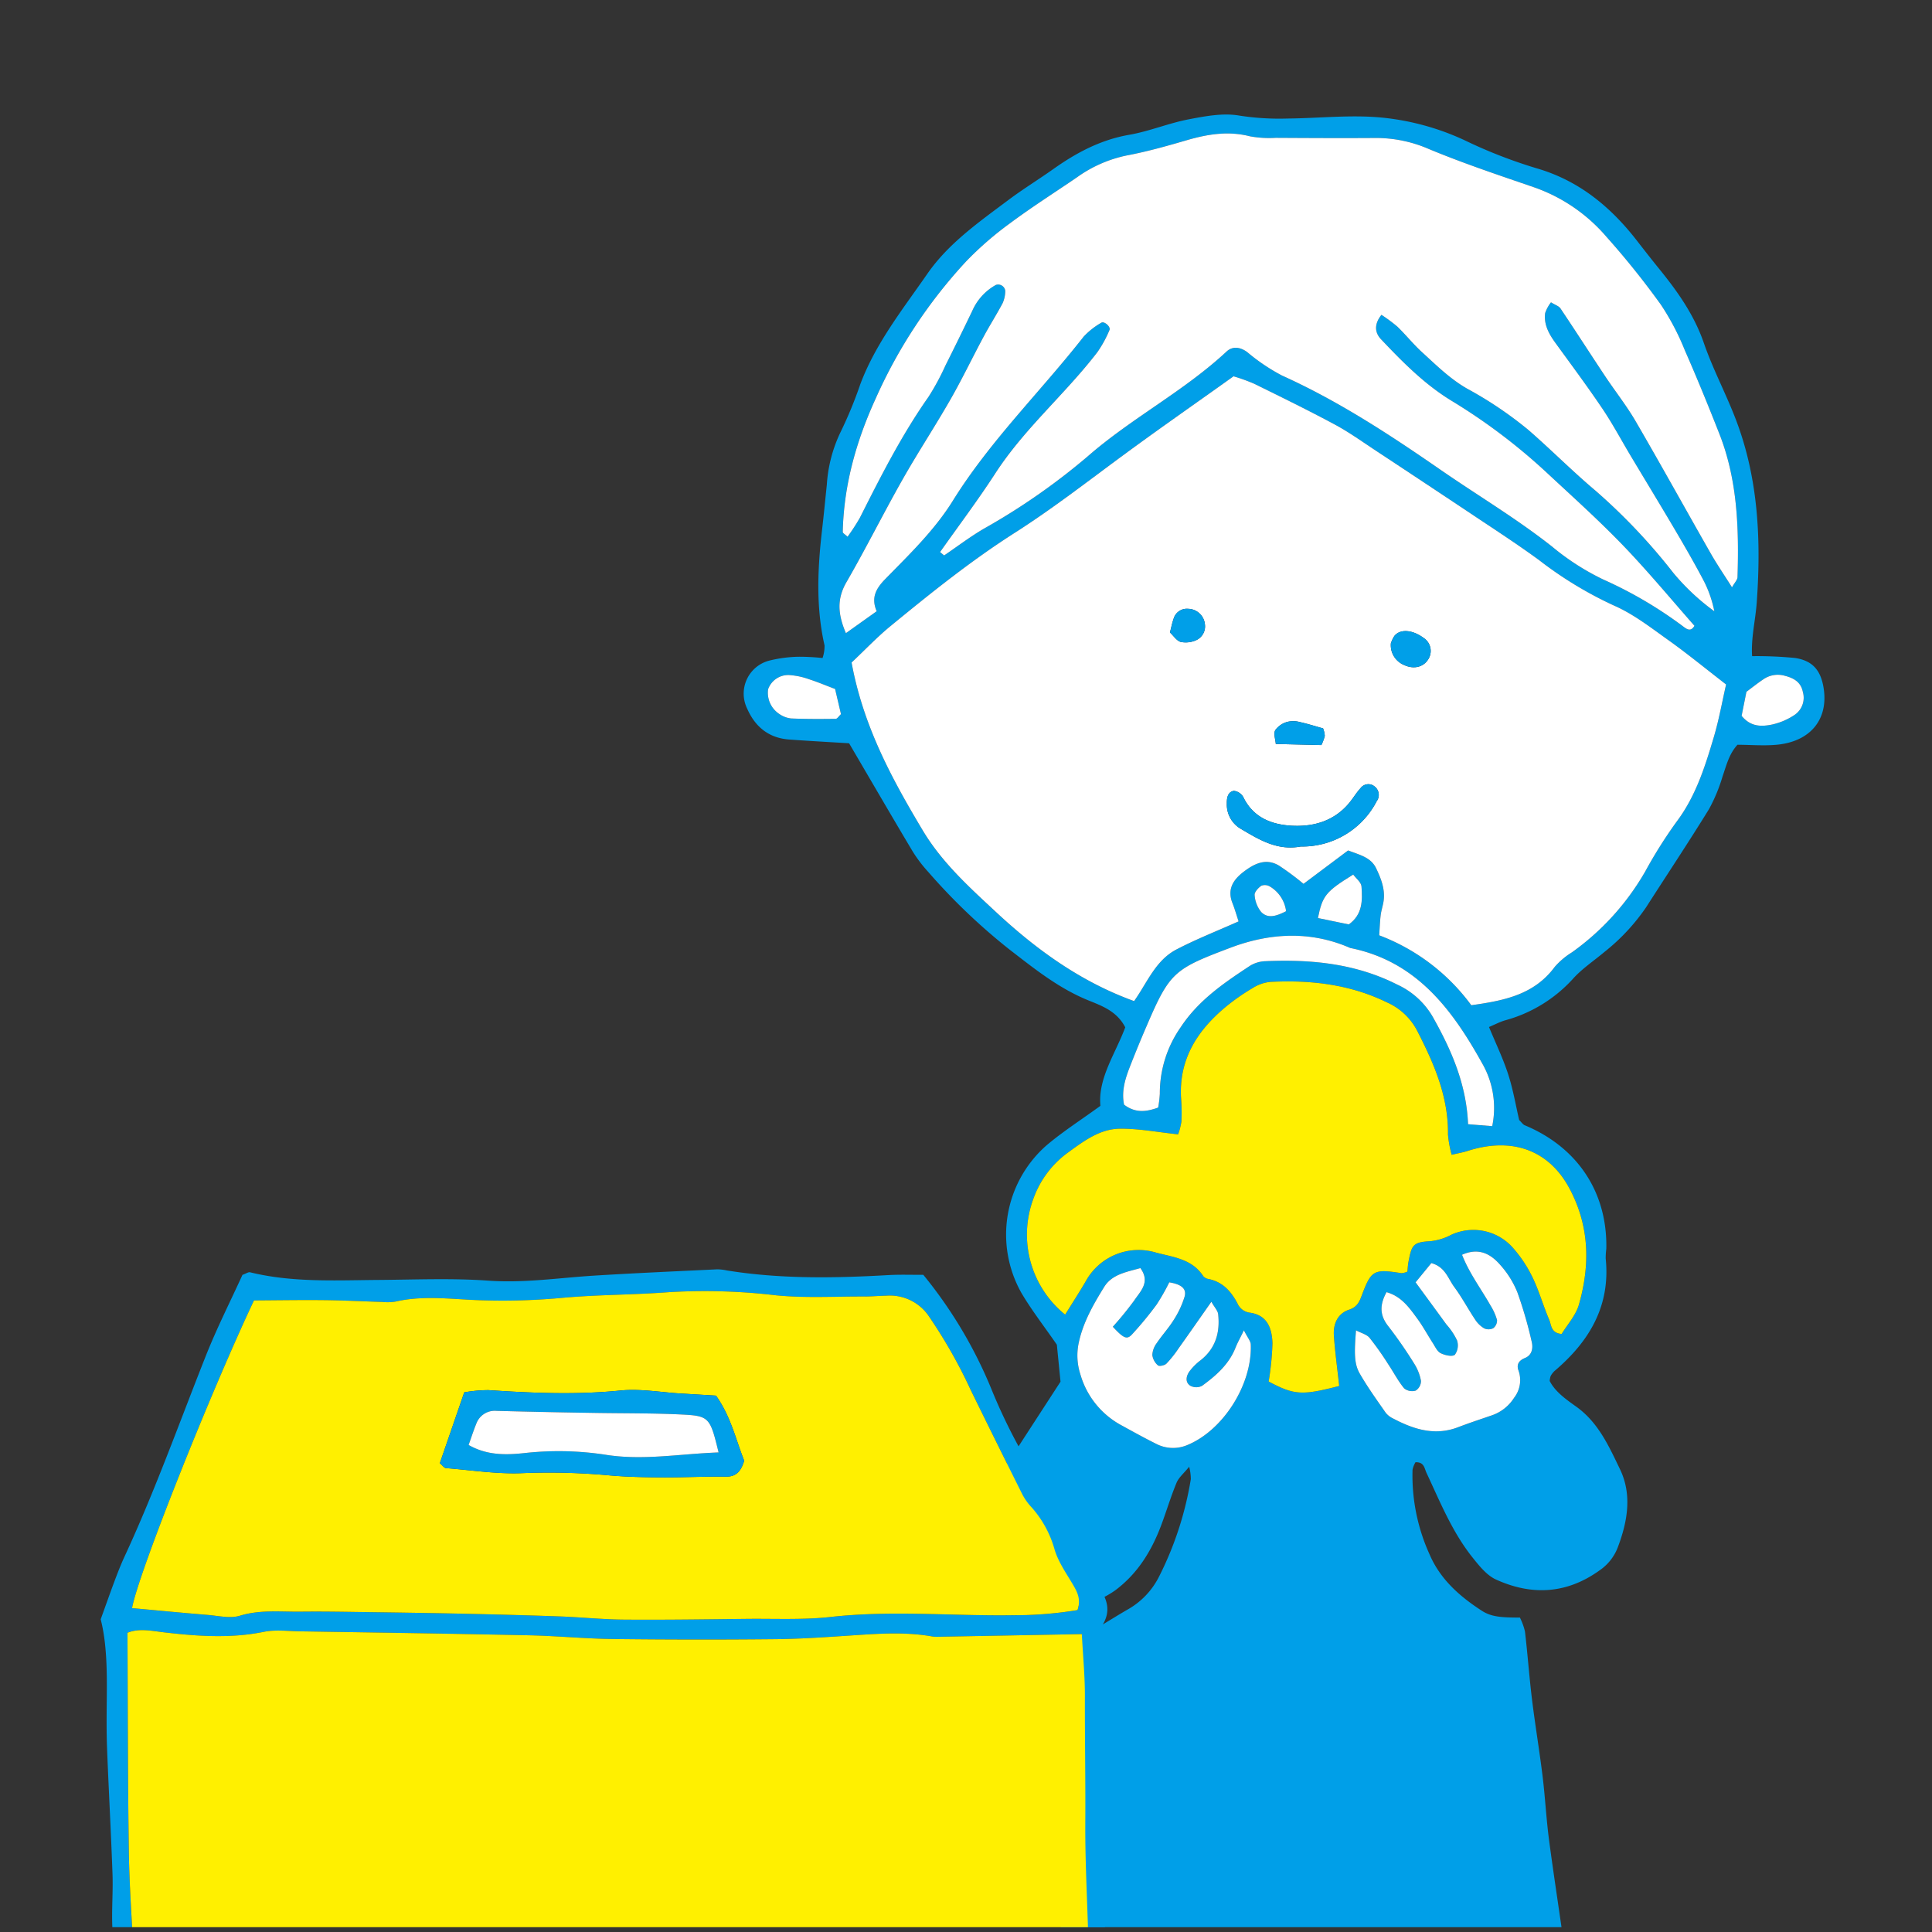 <svg id="レイヤー_1" data-name="レイヤー 1" xmlns="http://www.w3.org/2000/svg" xmlns:xlink="http://www.w3.org/1999/xlink" viewBox="0 0 400 400"><rect x="0" y="0" width="400" height="400" fill="#333333" stroke="none"/><defs><style>.cls-1{fill:none;}.cls-2{clip-path:url(#clip-path);}.cls-3{fill:#009fe8;}.cls-4{fill:#fff;}.cls-5{fill:#fff000;}</style><clipPath id="clip-path"><rect class="cls-1" x="9" y="17" width="382" height="382"/></clipPath></defs><title>アートボード 10</title><g class="cls-2"><path class="cls-3" d="M362.756,135.851a81.82,81.82,0,0,1,8.858.372c3.681.548,5.373,2.57,5.953,6.263,1.011,6.44-2.739,11.061-9.73,11.706-2.643.244-5.329.014-8.106-.001-1.755,1.904-2.304,4.295-3.104,6.595a34.206,34.206,0,0,1-2.818,6.772c-4.211,6.83-8.658,13.513-12.989,20.269a42.006,42.006,0,0,1-8.655,9.277c-2.212,1.863-4.688,3.493-6.584,5.636a29.359,29.359,0,0,1-14.038,8.531c-1.05.318-2.038.843-3.263,1.361,1.371,3.322,2.898,6.476,3.969,9.778,1.028,3.171,1.582,6.495,2.28,9.481.521.502.777.925,1.145,1.078,10.953,4.562,17.135,13.887,16.897,25.551a16.623,16.623,0,0,0-.131,2.005c1.027,9.857-3.394,17.222-10.603,23.333a4.225,4.225,0,0,0-.798,1.049,4.031,4.031,0,0,0-.191,1.012c1.132,2.228,3.376,3.802,5.481,5.304,4.596,3.28,6.784,8.223,9.068,12.956,2.561,5.305,1.555,10.908-.484,16.266a10.1,10.1,0,0,1-3.682,4.642c-6.812,4.926-14.074,5.32-21.508,1.935-1.903-.867-3.442-2.804-4.814-4.516-4.226-5.27-6.733-11.513-9.567-17.563-.442-.943-.474-2.271-2.28-2.201a4.98,4.98,0,0,0-.611,1.546,39.444,39.444,0,0,0,3.551,17.586c2.19,5.104,6.226,8.656,10.781,11.606,1.898,1.229,3.859,1.426,7.893,1.421a12.785,12.785,0,0,1,1.056,2.904c.548,4.656.878,9.338,1.447,13.991.649,5.309,1.54,10.589,2.191,15.898.544,4.433.766,8.907,1.354,13.333,1.117,8.403,2.447,16.777,3.581,25.177.537,3.978.935,7.982,1.187,11.987.163,2.591-.967,3.409-3.723,3.396-2.892-.013-5.883-.359-8.658.24-6.888,1.487-13.777.234-20.655.477-7.565.267-15.158,1.356-22.733.006a3.117,3.117,0,0,0-1.334.051c-7.949,2.196-15.904.632-23.871.146-5.107-.312-10.239-.206-15.355-.411a37.133,37.133,0,0,1-6.636-.796,4.999,4.999,0,0,1-3.809-4.909,3.501,3.501,0,0,1,.031-.67c1.469-10.407.18-20.945,1.778-31.398.899-5.881.09-12.025.028-18.05-.053-5.107-.088-10.216-.236-15.321-.058-2-.541-3.988-.584-5.987-.049-2.276.382-4.217,2.894-5.453,3.778-1.859,7.296-4.24,10.956-6.346a16.068,16.068,0,0,0,6.338-6.659A69.195,69.195,0,0,0,246.546,306.24a10.462,10.462,0,0,0-.342-2.567c-1.099,1.36-2.154,2.217-2.613,3.322-1.198,2.882-2.085,5.891-3.186,8.815-2.002,5.318-4.89,10.024-9.546,13.478a18.597,18.597,0,0,1-20.807.424c-3.854-2.622-7.149-10.798-6.244-15.362a28.248,28.248,0,0,1,3.867-9.932c3.857-5.993,7.75-11.963,11.894-18.354-.23-2.322-.514-5.194-.758-7.658-2.596-3.762-5.199-7.098-7.333-10.711a24.585,24.585,0,0,1,5.114-30.493c3.37-2.872,7.143-5.27,11.235-8.25-.535-5.739,3.133-10.821,5.142-16.255-1.733-3.374-4.906-4.47-7.641-5.583-6.128-2.495-11.112-6.505-16.249-10.468a125.233,125.233,0,0,1-16.915-16.146,28.378,28.378,0,0,1-3.225-4.254c-4.347-7.287-8.608-14.625-13.143-22.359-3.999-.247-8.202-.471-12.399-.776-4.206-.306-7.031-2.602-8.694-6.376a7.061,7.061,0,0,1,4.739-10.005,27.105,27.105,0,0,1,5.92-.756,46.394,46.394,0,0,1,4.94.262,7.8,7.8,0,0,0,.412-2.606c-1.816-7.966-1.437-15.961-.509-23.978.36-3.106.658-6.219.983-9.329a29.346,29.346,0,0,1,2.873-10.93A85.946,85.946,0,0,0,178.12,79.537c3.191-8.491,8.8-15.523,13.875-22.847,4.376-6.314,10.678-10.704,16.741-15.252,3.024-2.268,6.259-4.251,9.346-6.439,4.784-3.39,9.809-6.067,15.721-7.094,4.14-.719,8.109-2.392,12.241-3.187,3.464-.666,7.177-1.377,10.555-.784a53.939,53.939,0,0,0,9.954.607c6.682-.058,13.432-.858,20.024-.146a52.929,52.929,0,0,1,16.66,4.645,100.968,100.968,0,0,0,14.915,5.806c8.751,2.547,15.31,7.962,20.765,14.991,1.506,1.941,3.018,3.878,4.567,5.785,3.809,4.691,7.253,9.523,9.272,15.373,1.887,5.469,4.651,10.63,6.704,16.05,4.61,12.166,5.17,24.835,4.258,37.656C363.451,128.435,362.5,132.135,362.756,135.851ZM176.311,137.167c2.409,13.128,8.305,24.011,14.723,34.753,3.989,6.677,9.629,11.758,15.15,16.894,8.341,7.762,17.527,14.454,28.613,18.457,2.669-3.718,4.408-8.41,8.755-10.679,4.116-2.148,8.465-3.849,12.88-5.822-.43-1.297-.789-2.581-1.278-3.814-1.109-2.8.14-4.766,2.237-6.389,2.21-1.71,4.644-2.98,7.387-1.359a55.683,55.683,0,0,1,5.095,3.788l9.235-6.916c2.471.95,4.722,1.434,5.805,3.699,1.066,2.229,1.964,4.527,1.49,7.09-.163.879-.447,1.74-.553,2.624-.154,1.283-.196,2.58-.306,4.157A42.076,42.076,0,0,1,304.615,208.126c6.746-.949,12.994-2.147,17.275-7.942a15.443,15.443,0,0,1,3.552-3.003A52.952,52.952,0,0,0,340.634,180.418a96.352,96.352,0,0,1,6.42-10.201c4.02-5.312,5.952-11.471,7.79-17.677,1.064-3.592,1.718-7.304,2.524-10.825-4.248-3.284-8.005-6.374-11.959-9.189-3.631-2.585-7.241-5.409-11.28-7.164a79.859,79.859,0,0,1-15.385-9.323c-4.666-3.426-9.541-6.568-14.357-9.787q-9.755-6.521-19.561-12.964c-2.793-1.84-5.524-3.809-8.462-5.387-5.506-2.957-11.126-5.706-16.736-8.464a38.107,38.107,0,0,0-4.237-1.526c-8.193,5.853-16.255,11.453-24.139,17.292-6.98,5.17-13.867,10.462-21.198,15.136-9.05,5.77-17.394,12.485-25.673,19.275C181.636,131.865,179.176,134.466,176.311,137.167Zm18.319-22.866q.423.349.846.697c2.756-1.869,5.414-3.905,8.286-5.574a135.787,135.787,0,0,0,21.41-14.915c9.08-7.941,19.941-13.497,28.79-21.741,1.197-1.115,2.802-.964,4.293.157a39.775,39.775,0,0,0,7.18,4.832c11.66,5.259,22.257,12.21,32.738,19.463,7.697,5.325,15.757,10.11,23.135,15.926a51.02,51.02,0,0,0,10.682,6.864,86.017,86.017,0,0,1,16.681,9.84c.729.542,1.476.885,2.148-.283-4.545-5.168-8.971-10.487-13.707-15.513-5.352-5.678-11.173-10.886-16.887-16.204A121.503,121.503,0,0,0,300.527,82.977c-5.614-3.422-10.15-8.038-14.608-12.741-1.251-1.32-1.494-3.055.091-5.047a31.626,31.626,0,0,1,3.292,2.438c1.767,1.708,3.313,3.651,5.125,5.305,2.952,2.693,5.768,5.499,9.327,7.541a79.184,79.184,0,0,1,12.706,8.569c4.692,4.083,9.082,8.521,13.859,12.545a122.302,122.302,0,0,1,16.108,17.009,46.446,46.446,0,0,0,8.508,7.968,24.277,24.277,0,0,0-2.142-6.214c-1.862-3.552-3.869-7.03-5.904-10.487-3.056-5.191-6.192-10.334-9.285-15.504-1.945-3.251-3.726-6.611-5.841-9.746-3.12-4.625-6.454-9.107-9.734-13.623-1.348-1.856-2.43-3.81-2.122-6.17a7.474,7.474,0,0,1,1.206-2.222c.888.555,1.631.771,1.962,1.264,3.106,4.63,6.118,9.323,9.204,13.967,2.099,3.157,4.473,6.148,6.374,9.417,5.27,9.062,10.336,18.242,15.533,27.347,1.298,2.275,2.784,4.444,4.404,7.011.577-1.026,1.123-1.552,1.14-2.094.314-10.089.007-20.121-3.753-29.683-2.286-5.813-4.644-11.601-7.158-17.317a51.868,51.868,0,0,0-4.947-9.424,171.189,171.189,0,0,0-11.303-14.091,34.852,34.852,0,0,0-14.739-10.139c-7.376-2.539-14.794-5.006-21.988-7.998a27.492,27.492,0,0,0-10.997-2.292c-6.908.048-13.817.012-20.725-.028a22.264,22.264,0,0,1-5.333-.315c-4.524-1.161-8.823-.439-13.175.835-4.073,1.192-8.179,2.345-12.343,3.132a27.036,27.036,0,0,0-10.324,4.543c-4.607,3.146-9.326,6.141-13.8,9.467a69.011,69.011,0,0,0-9.083,7.879,103.679,103.679,0,0,0-18.743,28.379c-4.052,8.855-6.619,17.951-6.843,27.685-.005.237.476.486.996.984a41.815,41.815,0,0,0,2.541-3.907c4.321-8.574,8.652-17.131,14.195-25.019a50.585,50.585,0,0,0,3.502-6.464q2.855-5.677,5.599-11.409a11.312,11.312,0,0,1,4.884-5.34,1.479,1.479,0,0,1,1.931,1.255,6.404,6.404,0,0,1-.535,2.501c-1.244,2.357-2.687,4.609-3.948,6.958-2.32,4.321-4.436,8.756-6.872,13.01-3.213,5.612-6.778,11.025-9.962,16.653-3.956,6.993-7.543,14.196-11.559,21.153-2.007,3.476-1.807,6.61-.118,10.572,2.346-1.67,4.276-3.045,6.373-4.538-1.22-2.846-.097-4.75,1.788-6.677,4.996-5.105,10.186-10.098,13.984-16.208,7.709-12.403,18.169-22.593,27.107-34.004a15.56,15.56,0,0,1,3.623-2.843c.587-.402,2.008.838,1.695,1.51a24.122,24.122,0,0,1-2.504,4.577c-6.66,8.672-15.117,15.817-21.12,25.075C202.468,103.554,198.46,108.87,194.63,114.301Zm82.639,172.648c-.415-3.815-.874-7.114-1.102-10.428-.166-2.414.777-4.582,3.154-5.368,1.842-.609,2.206-1.865,2.774-3.356,1.837-4.827,2.453-5.088,8.052-4.203a3.6,3.6,0,0,0,1.243-.317c.065-.63.089-1.297.209-1.946.677-3.684,1.014-4.152,4.595-4.364a11.698,11.698,0,0,0,4.294-1.329,10.92,10.92,0,0,1,12.827,2.796,26.705,26.705,0,0,1,4.019,6.108c1.35,2.806,2.191,5.852,3.424,8.721.453,1.054.314,2.728,2.569,2.917,1.166-1.925,2.939-3.846,3.577-6.089,2.329-8.187,2.204-16.234-1.959-24.029-4.269-7.994-11.913-10.708-21.073-7.776-.978.313-2.0.489-3.319.804a23.4,23.4,0,0,1-.762-4.201c.112-7.879-2.929-14.781-6.427-21.575a12.934,12.934,0,0,0-6.231-5.791c-7.663-3.738-15.786-4.656-24.138-4.233a8.421,8.421,0,0,0-3.673,1.295,43.552,43.552,0,0,0-5.488,3.831c-5.961,4.938-9.826,10.938-9.295,19.071a40.103,40.103,0,0,1,.068,4.69,14.304,14.304,0,0,1-.687,2.679c-4.136-.436-8.08-1.202-12.018-1.172-4.173.031-7.51,2.557-10.793,4.945a20.172,20.172,0,0,0-7.13,9.488,21.303,21.303,0,0,0,6.551,24.063c1.413-2.279,2.865-4.52,4.217-6.82a12.475,12.475,0,0,1,14.625-6.018c3.645.962,7.471,1.33,9.779,4.907a1.956,1.956,0,0,0,1.169.575c2.885.624,4.602,2.588,5.897,5.052a3.217,3.217,0,0,0,2.547,1.896c3.694.504,4.596,3.345,4.686,6.349a58.086,58.086,0,0,1-.785,7.908C267.962,288.844,269.567,288.946,277.269,286.948Zm25.43-27.163c1.542,3.914,3.97,7.095,5.916,10.534a11.564,11.564,0,0,1,1.331,2.979,2.025,2.025,0,0,1-.788,1.698,2.176,2.176,0,0,1-1.89.017,5.718,5.718,0,0,1-1.855-1.809c-1.482-2.225-2.742-4.607-4.327-6.751-1.276-1.726-1.854-4.162-4.742-4.943-.984,1.202-2.049,2.502-3.26,3.981,2.219,3.031,4.311,5.876,6.386,8.732a13.763,13.763,0,0,1,2.204,3.306,3.33,3.33,0,0,1-.461,2.962c-.541.453-2.069.102-2.943-.334-.709-.354-1.132-1.334-1.614-2.08-1.088-1.683-2.038-3.464-3.221-5.075-1.653-2.251-3.285-4.611-6.37-5.473-1.457,2.677-1.412,4.804.367,7.048a91.036,91.036,0,0,1,5.326,7.685,10.108,10.108,0,0,1,1.446,3.632,2.37,2.37,0,0,1-1.096,2.013,2.626,2.626,0,0,1-2.401-.469c-1.26-1.543-2.191-3.35-3.305-5.018a62.125,62.125,0,0,0-3.846-5.437c-.599-.716-1.734-.983-2.806-1.549-.377,4.682-.384,6.926.763,8.928,1.617,2.82,3.535,5.471,5.393,8.145a4.403,4.403,0,0,0,1.586,1.21c4.246,2.231,8.604,3.607,13.408,1.767,2.283-.875,4.61-1.638,6.923-2.434a8.854,8.854,0,0,0,4.648-3.639,5.94,5.94,0,0,0,.918-5.67c-.443-1.181.036-2.056,1.322-2.572,1.512-.607,1.73-2.093,1.412-3.387a87.363,87.363,0,0,0-2.971-10.243,19.328,19.328,0,0,0-3.524-5.636C308.666,259.65,306.213,258.217,302.699,259.786Zm-72.3,14.902a68.797,68.797,0,0,0,4.452-5.466c1.238-1.878,3.386-3.741,1.25-6.678-2.819.808-5.863,1.266-7.49,3.896-2.215,3.582-4.341,7.274-5.253,11.489a12.547,12.547,0,0,0,.305,6.556,17.435,17.435,0,0,0,8.565,10.636c2.341,1.286,4.679,2.582,7.069,3.773a7.582,7.582,0,0,0,6.466.312c7.454-3.023,13.518-12.541,13.193-20.856-.027-.7-.646-1.376-1.42-2.924-.865,1.779-1.364,2.655-1.73,3.583-1.372,3.479-4.062,5.823-6.959,7.927a2.64,2.64,0,0,1-2.399-.028c-1.131-.726-.864-2.006-.208-2.945a11.64,11.64,0,0,1,2.346-2.349c3.112-2.466,4.026-5.767,3.622-9.521-.077-.715-.724-1.368-1.406-2.58-2.526,3.598-4.652,6.655-6.813,9.687a23.477,23.477,0,0,1-2.494,3.127c-.377.373-1.478.608-1.761.356a3.421,3.421,0,0,1-1.161-2.152,4.529,4.529,0,0,1,.906-2.443c1.12-1.661,2.5-3.153,3.552-4.852a19.423,19.423,0,0,0,2.22-4.761c.475-1.652-.642-2.574-3.168-2.981a43.729,43.729,0,0,1-2.618,4.602,72.683,72.683,0,0,1-5.086,6.168C233.33,277.411,232.647,277.118,230.399,274.688Zm78.55-41.528a18.535,18.535,0,0,0-2.137-13.106c-6.206-11.163-13.635-21.061-27.258-23.784-8.26-3.623-16.715-3.108-24.806-.051-11.597,4.383-12.552,5.021-17.3,16.083q-1.845,4.299-3.555,8.656c-.971,2.49-1.722,5.036-1.167,7.751,2.374,1.797,4.607,1.484,7.058.604a23.088,23.088,0,0,0,.346-2.865,23.842,23.842,0,0,1,4.323-13.775c3.704-5.617,9.003-9.195,14.401-12.749a6.499,6.499,0,0,1,3.165-.92c9.45-.41,18.667.481,27.293,4.859a16.371,16.371,0,0,1,7.3,6.621c3.857,6.851,6.99,13.919,7.335,22.27ZM172.897,142.644c-2.126-.805-3.716-1.479-5.354-2.003a15.147,15.147,0,0,0-3.825-.853,4.422,4.422,0,0,0-4.69,2.919,5.256,5.256,0,0,0,2.322,5.117,5.311,5.311,0,0,0,2.429.924c3.081.131,6.169.117,9.254.079.31-.004.615-.531,1.085-.967C173.742,146.258,173.343,144.55,172.897,142.644ZM360.582,148.204c1.897,2.336,4.181,2.242,6.324,1.801a13.662,13.662,0,0,0,4.735-2.052,4.303,4.303,0,0,0,1.619-4.702c-.402-1.995-1.812-2.841-3.653-3.315a5.241,5.241,0,0,0-4.418.637c-1.267.843-2.457,1.8-3.611,2.655C361.204,145.097,360.867,146.781,360.582,148.204ZM279.251,191.392c2.87-2.028,2.849-4.987,2.631-7.863-.066-.868-1.13-1.66-1.717-2.459-5.7,3.539-6.354,4.356-7.303,9.002C275.006,190.515,277.15,190.958,279.251,191.392Zm-12.979-2.737a6.96,6.96,0,0,0-3.335-5.103,2.007,2.007,0,0,0-1.798-.165c-.637.441-1.453,1.332-1.382,1.937a6.255,6.255,0,0,0,1.359,3.494C262.537,190.278,264.325,189.647,266.271,188.655Z"/><path class="cls-4" d="M176.311,137.167c2.866-2.701,5.325-5.302,8.072-7.555,8.279-6.79,16.623-13.504,25.673-19.275,7.331-4.674,14.217-9.966,21.198-15.136,7.884-5.84,15.946-11.44,24.139-17.292a38.107,38.107,0,0,1,4.237,1.526c5.61,2.759,11.23,5.507,16.736,8.464,2.938,1.578,5.669,3.546,8.462,5.387q9.798,6.456,19.561,12.964c4.815,3.219,9.691,6.361,14.357,9.787a79.859,79.859,0,0,0,15.385,9.323c4.038,1.755,7.648,4.578,11.28,7.164,3.954,2.815,7.711,5.906,11.959,9.189-.807,3.52-1.461,7.233-2.524,10.825-1.838,6.206-3.77,12.365-7.79,17.677a96.352,96.352,0,0,0-6.42,10.201,52.952,52.952,0,0,1-15.192,16.763,15.443,15.443,0,0,0-3.552,3.003c-4.281,5.795-10.529,6.993-17.275,7.942a42.076,42.076,0,0,0-19.07-14.478c.11-1.577.153-2.873.306-4.157.106-.884.391-1.745.553-2.624.474-2.563-.424-4.861-1.49-7.09-1.083-2.265-3.334-2.749-5.805-3.699l-9.235,6.916a55.683,55.683,0,0,0-5.095-3.788c-2.742-1.621-5.176-.35-7.387,1.359-2.098,1.623-3.346,3.589-2.237,6.389.488,1.233.848,2.517,1.278,3.814-4.415,1.973-8.765,3.674-12.88,5.822-4.348,2.269-6.087,6.961-8.755,10.679-11.086-4.004-20.272-10.696-28.613-18.457-5.52-5.137-11.16-10.218-15.15-16.894C184.616,161.178,178.72,150.296,176.311,137.167Zm92.991,38.095A17.359,17.359,0,0,0,285.036,165.871a2.19,2.19,0,0,0-.411-3.015,2.01,2.01,0,0,0-2.951.337c-.9.976-1.573,2.156-2.437,3.17-3.162,3.714-7.45,4.876-12.025,4.576-4.11-.27-7.792-1.761-9.793-5.896a2.566,2.566,0,0,0-1.975-1.307c-1.246.225-1.467,1.456-1.442,2.637a5.812,5.812,0,0,0,2.703,5.113C260.514,173.728,264.341,176.195,269.302,175.262ZM287.966,133.203a4.434,4.434,0,0,0,2.722,4.473c2.103.988,4.218.413,5.177-1.461a3.205,3.205,0,0,0-1.107-4.129c-2.306-1.71-4.845-1.92-6.059-.426A6.288,6.288,0,0,0,287.966,133.203Zm-14.037,17.604c-1.492-.416-3.132-.942-4.807-1.309a5.07,5.07,0,0,0-2.591-.039,4.584,4.584,0,0,0-2.504,1.714c-.392.739.045,1.918.114,2.858,3.426.082,6.407.153,9.446.225a11.221,11.221,0,0,0,.696-1.882A5.003,5.003,0,0,0,273.929,150.807Zm-31.703-19.859c.748.692,1.385,1.72,2.241,1.959a5.331,5.331,0,0,0,3.177-.358,3.129,3.129,0,0,0,1.827-3.229,3.563,3.563,0,0,0-3.512-3.273,2.842,2.842,0,0,0-2.984,2.091C242.682,128.946,242.525,129.802,242.226,130.948Z"/><path class="cls-4" d="M194.63,114.301c3.83-5.431,7.838-10.747,11.451-16.319,6.003-9.258,14.46-16.402,21.12-25.075a24.122,24.122,0,0,0,2.504-4.577c.313-.673-1.108-1.912-1.695-1.51a15.56,15.56,0,0,0-3.623,2.843c-8.938,11.411-19.398,21.601-27.107,34.004-3.798,6.111-8.988,11.104-13.984,16.208-1.886,1.927-3.008,3.83-1.788,6.677-2.097,1.493-4.027,2.867-6.373,4.538-1.689-3.962-1.889-7.097.118-10.572,4.016-6.957,7.603-14.16,11.559-21.153,3.184-5.628,6.749-11.04,9.962-16.653,2.435-4.254,4.552-8.688,6.872-13.01,1.261-2.349,2.704-4.601,3.948-6.958a6.404,6.404,0,0,0,.535-2.501,1.479,1.479,0,0,0-1.931-1.255,11.312,11.312,0,0,0-4.884,5.34q-2.748,5.729-5.599,11.409a50.585,50.585,0,0,1-3.502,6.464c-5.544,7.888-9.874,16.446-14.195,25.019a41.815,41.815,0,0,1-2.541,3.907c-.52-.498-1.002-.747-.996-.984.224-9.734,2.791-18.83,6.843-27.685A103.679,103.679,0,0,1,200.064,54.077a69.011,69.011,0,0,1,9.083-7.879c4.474-3.325,9.192-6.321,13.8-9.467a27.036,27.036,0,0,1,10.324-4.543c4.164-.787,8.27-1.94,12.343-3.132,4.353-1.274,8.651-1.996,13.175-.835a22.264,22.264,0,0,0,5.333.315c6.908.04,13.817.076,20.725.028a27.492,27.492,0,0,1,10.997,2.292c7.194,2.992,14.612,5.459,21.988,7.998a34.852,34.852,0,0,1,14.739,10.139,171.189,171.189,0,0,1,11.303,14.091,51.868,51.868,0,0,1,4.947,9.424c2.514,5.716,4.873,11.505,7.158,17.317,3.76,9.562,4.067,19.595,3.753,29.683-.017.542-.563,1.068-1.14,2.094-1.62-2.568-3.105-4.736-4.404-7.011-5.196-9.105-10.262-18.286-15.533-27.347-1.901-3.269-4.276-6.259-6.374-9.417-3.086-4.643-6.098-9.336-9.204-13.967-.331-.493-1.074-.709-1.962-1.264a7.474,7.474,0,0,0-1.206,2.222c-.308,2.36.774,4.314,2.122,6.17,3.279,4.516,6.614,8.998,9.734,13.623,2.115,3.135,3.896,6.495,5.841,9.746,3.092,5.169,6.229,10.313,9.285,15.504,2.035,3.457,4.042,6.936,5.904,10.487a24.277,24.277,0,0,1,2.142,6.214,46.446,46.446,0,0,1-8.508-7.968,122.302,122.302,0,0,0-16.108-17.009c-4.776-4.024-9.167-8.462-13.859-12.545a79.184,79.184,0,0,0-12.706-8.569c-3.559-2.042-6.375-4.848-9.327-7.541-1.813-1.653-3.358-3.597-5.125-5.305a31.626,31.626,0,0,0-3.292-2.438c-1.585,1.992-1.342,3.727-.091,5.047,4.458,4.703,8.994,9.32,14.608,12.741a121.503,121.503,0,0,1,19.698,14.872c5.714,5.318,11.535,10.526,16.887,16.204,4.737,5.026,9.163,10.345,13.707,15.513-.672,1.169-1.419.826-2.148.283a86.017,86.017,0,0,0-16.681-9.84,51.02,51.02,0,0,1-10.682-6.864c-7.378-5.816-15.438-10.601-23.135-15.926C287.692,89.968,277.095,83.017,265.435,77.758a39.775,39.775,0,0,1-7.18-4.832c-1.491-1.122-3.097-1.272-4.293-.157-8.849,8.244-19.71,13.8-28.79,21.741a135.787,135.787,0,0,1-21.41,14.915c-2.872,1.669-5.53,3.705-8.286,5.574Q195.053,114.65,194.63,114.301Z"/><path class="cls-5" d="M277.269,286.948c-7.703,1.997-9.307,1.896-14.606-.919a58.086,58.086,0,0,0,.785-7.908c-.09-3.004-.992-5.846-4.686-6.349a3.217,3.217,0,0,1-2.547-1.896c-1.295-2.465-3.012-4.428-5.897-5.052a1.956,1.956,0,0,1-1.169-.575c-2.308-3.577-6.134-3.945-9.779-4.907a12.475,12.475,0,0,0-14.625,6.018c-1.352,2.3-2.804,4.541-4.217,6.82a21.303,21.303,0,0,1-6.551-24.063,20.172,20.172,0,0,1,7.13-9.488c3.283-2.389,6.62-4.914,10.793-4.945,3.938-.029,7.883.736,12.018,1.172a14.304,14.304,0,0,0,.687-2.679,40.103,40.103,0,0,0-.068-4.69c-.531-8.133,3.335-14.134,9.295-19.071a43.552,43.552,0,0,1,5.488-3.831,8.421,8.421,0,0,1,3.673-1.295c8.352-.422,16.475.495,24.138,4.233a12.934,12.934,0,0,1,6.231,5.791c3.497,6.794,6.538,13.696,6.427,21.575a23.4,23.4,0,0,0,.762,4.201c1.319-.315,2.341-.491,3.319-.804,9.159-2.931,16.804-.218,21.073,7.776,4.163,7.795,4.288,15.842,1.959,24.029-.638,2.244-2.412,4.164-3.577,6.089-2.255-.189-2.116-1.863-2.569-2.917-1.232-2.869-2.074-5.915-3.424-8.721a26.705,26.705,0,0,0-4.019-6.108,10.92,10.92,0,0,0-12.827-2.796,11.698,11.698,0,0,1-4.294,1.329c-3.581.212-3.918.68-4.595,4.364-.119.649-.144,1.316-.209,1.946a3.6,3.6,0,0,1-1.243.317c-5.599-.885-6.215-.624-8.052,4.203-.567,1.491-.932,2.747-2.774,3.356-2.377.786-3.32,2.954-3.154,5.368C276.395,279.835,276.854,283.134,277.269,286.948Z"/><path class="cls-4" d="M302.699,259.786c3.514-1.569,5.967-.136,7.927,2.117a19.328,19.328,0,0,1,3.524,5.636,87.363,87.363,0,0,1,2.971,10.243c.318,1.294.101,2.78-1.412,3.387-1.285.516-1.765,1.391-1.322,2.572a5.94,5.94,0,0,1-.918,5.67,8.854,8.854,0,0,1-4.648,3.639c-2.313.796-4.639,1.559-6.923,2.434-4.804,1.84-9.162.465-13.408-1.767a4.403,4.403,0,0,1-1.586-1.21c-1.859-2.674-3.777-5.325-5.393-8.145-1.148-2.002-1.14-4.246-.763-8.928,1.072.566,2.207.833,2.806,1.549a62.125,62.125,0,0,1,3.846,5.437c1.114,1.668,2.045,3.474,3.305,5.018a2.626,2.626,0,0,0,2.401.469,2.37,2.37,0,0,0,1.096-2.013,10.108,10.108,0,0,0-1.446-3.632,91.036,91.036,0,0,0-5.326-7.685c-1.779-2.244-1.823-4.371-.367-7.048,3.085.862,4.717,3.222,6.37,5.473,1.183,1.611,2.133,3.392,3.221,5.075.482.746.905,1.727,1.614,2.08.874.436,2.403.787,2.943.334a3.33,3.33,0,0,0,.461-2.962,13.763,13.763,0,0,0-2.204-3.306c-2.076-2.856-4.167-5.701-6.386-8.732,1.211-1.479,2.276-2.779,3.26-3.981,2.888.781,3.465,3.216,4.742,4.943,1.585,2.144,2.845,4.526,4.327,6.751a5.718,5.718,0,0,0,1.855,1.809,2.176,2.176,0,0,0,1.89-.017,2.025,2.025,0,0,0,.788-1.698,11.564,11.564,0,0,0-1.331-2.979C306.67,266.881,304.241,263.7,302.699,259.786Z"/><path class="cls-4" d="M230.399,274.688c2.248,2.43,2.93,2.723,3.981,1.576a72.683,72.683,0,0,0,5.086-6.168,43.729,43.729,0,0,0,2.618-4.602c2.526.407,3.643,1.329,3.168,2.981a19.423,19.423,0,0,1-2.22,4.761c-1.052,1.699-2.432,3.191-3.552,4.852a4.529,4.529,0,0,0-.906,2.443,3.421,3.421,0,0,0,1.161,2.152c.283.252,1.384.017,1.761-.356a23.477,23.477,0,0,0,2.494-3.127c2.161-3.032,4.287-6.089,6.813-9.687.682,1.212,1.329,1.865,1.406,2.58.404,3.754-.51,7.055-3.622,9.521a11.64,11.64,0,0,0-2.346,2.349c-.656.938-.923,2.219.208,2.945a2.64,2.64,0,0,0,2.399.028c2.897-2.104,5.586-4.447,6.959-7.927.366-.928.865-1.805,1.73-3.583.774,1.547,1.393,2.224,1.42,2.924.325,8.316-5.739,17.833-13.193,20.856a7.582,7.582,0,0,1-6.466-.312c-2.39-1.191-4.728-2.487-7.069-3.773a17.435,17.435,0,0,1-8.565-10.636,12.547,12.547,0,0,1-.305-6.556c.912-4.215,3.037-7.907,5.253-11.489,1.627-2.63,4.671-3.088,7.49-3.896,2.135,2.937-.013,4.8-1.25,6.678A68.797,68.797,0,0,1,230.399,274.688Z"/><path class="cls-4" d="M308.949,233.16l-5.002-.406c-.345-8.351-3.478-15.418-7.335-22.27a16.371,16.371,0,0,0-7.3-6.621c-8.626-4.378-17.843-5.27-27.293-4.859a6.499,6.499,0,0,0-3.165.92c-5.399,3.554-10.697,7.131-14.401,12.749a23.842,23.842,0,0,0-4.323,13.775,23.088,23.088,0,0,1-.346,2.865c-2.451.88-4.684,1.193-7.058-.604-.555-2.715.196-5.261,1.167-7.751q1.699-4.359,3.555-8.656c4.748-11.062,5.702-11.7,17.3-16.083,8.092-3.058,16.547-3.573,24.806.051,13.623,2.723,21.052,12.622,27.258,23.784A18.535,18.535,0,0,1,308.949,233.16Z"/><path class="cls-4" d="M172.897,142.644c.446,1.907.845,3.615,1.22,5.216-.47.436-.774.963-1.085.967-3.085.037-6.173.051-9.254-.079a5.311,5.311,0,0,1-2.429-.924,5.256,5.256,0,0,1-2.322-5.117,4.422,4.422,0,0,1,4.69-2.919,15.147,15.147,0,0,1,3.825.853C169.181,141.165,170.771,141.839,172.897,142.644Z"/><path class="cls-4" d="M360.582,148.204c.285-1.423.622-3.107.996-4.977,1.154-.855,2.344-1.812,3.611-2.655a5.241,5.241,0,0,1,4.418-.637c1.84.474,3.251,1.32,3.653,3.315a4.303,4.303,0,0,1-1.619,4.702,13.662,13.662,0,0,1-4.735,2.052C364.763,150.446,362.479,150.541,360.582,148.204Z"/><path class="cls-4" d="M279.251,191.392c-2.1-.434-4.245-.877-6.388-1.321.949-4.646,1.602-5.463,7.303-9.002.587.8,1.651,1.592,1.717,2.459C282.099,186.405,282.121,189.364,279.251,191.392Z"/><path class="cls-4" d="M266.271,188.655c-1.946.992-3.734,1.624-5.156.164a6.255,6.255,0,0,1-1.359-3.494c-.071-.606.745-1.496,1.382-1.937a2.007,2.007,0,0,1,1.798.165A6.96,6.96,0,0,1,266.271,188.655Z"/><path class="cls-3" d="M269.302,175.262c-4.961.932-8.788-1.534-12.597-3.776a5.812,5.812,0,0,1-2.703-5.113c-.025-1.181.196-2.412,1.442-2.637a2.566,2.566,0,0,1,1.975,1.307c2.001,4.135,5.683,5.627,9.793,5.896,4.574.3,8.863-.862,12.025-4.576.863-1.014,1.537-2.194,2.437-3.17a2.01,2.01,0,0,1,2.951-.337,2.19,2.19,0,0,1,.411,3.015,17.359,17.359,0,0,1-15.734,9.391Z"/><path class="cls-3" d="M287.966,133.203a6.288,6.288,0,0,1,.733-1.544c1.213-1.494,3.753-1.283,6.059.426a3.205,3.205,0,0,1,1.107,4.129c-.959,1.874-3.074,2.449-5.177,1.461A4.434,4.434,0,0,1,287.966,133.203Z"/><path class="cls-3" d="M273.929,150.807a5.003,5.003,0,0,1,.354,1.566,11.221,11.221,0,0,1-.696,1.882c-3.038-.072-6.019-.143-9.446-.225-.069-.94-.506-2.119-.114-2.858a4.584,4.584,0,0,1,2.504-1.714,5.07,5.07,0,0,1,2.591.039C270.796,149.865,272.437,150.392,273.929,150.807Z"/><path class="cls-3" d="M242.226,130.948c.3-1.147.456-2.002.749-2.809a2.842,2.842,0,0,1,2.984-2.091,3.563,3.563,0,0,1,3.512,3.273,3.129,3.129,0,0,1-1.827,3.229,5.331,5.331,0,0,1-3.177.358C243.61,132.668,242.974,131.641,242.226,130.948Z"/><path class="cls-3" d="M20.849,335.261c1.109-3.069,1.983-5.566,2.915-8.041.629-1.671,1.277-3.341,2.027-4.959,6.289-13.567,11.313-27.643,16.817-41.527,2.292-5.782,5.116-11.353,7.592-16.786.76-.269,1.224-.621,1.581-.533,8.773,2.149,17.693,1.649,26.597,1.584,7.585-.056,15.2-.392,22.748.148,7.414.53,14.645-.593,21.958-1.047,8.458-.525,16.927-.89,25.392-1.298a9.79,9.79,0,0,1,1.993.228c11.097,1.79,22.248,1.605,33.417.967,2.434-.139,4.882-.044,7.276-.057a93.097,93.097,0,0,1,14.07,23.587,116.157,116.157,0,0,0,12.818,23.412,16.678,16.678,0,0,1,2.633,4.636,45.939,45.939,0,0,0,6.791,12.995c1.633,2.297,2.536,4.695,1.012,7.485a4.771,4.771,0,0,0-.5,2.58,129.647,129.647,0,0,1,.16,16.66c-.138,3.749.142,7.533-.175,11.317a38.771,38.771,0,0,0,.332,6.01,39.854,39.854,0,0,1,.388,4.667c-.723,15.874.609,31.666,1.785,47.466q.82,11.016,1.627,22.032c.196,2.649.476,5.304-.63,8.177a17.325,17.325,0,0,1-3.116.602c-12.727.16-25.455.243-38.181.394-10.281.122-20.486,1.339-30.722,2.144-12.225.962-24.511,2.334-36.722,1.956-10.759-.333-21.384.872-32.078.821-5.132-.025-10.263-.221-15.395-.243-7.585-.033-15.172.112-22.756-.004-4.232-.064-8.454-.6-12.687-.745-3.786-.129-7.58-.039-11.371.001-3.132.032-4.102-.71-4.178-3.788-.055-2.221.328-4.45.326-6.675-.005-4.875-.149-9.751-.203-14.626-.049-4.453.055-8.911-.106-13.359-.273-7.583-.764-15.157-1.036-22.74-.128-3.563.174-7.141.047-10.703-.309-8.685-.792-17.364-1.129-26.049-.13-3.345-.095-6.698-.061-10.047C22.164,346.105,22.142,340.314,20.849,335.261Zm203.132,3.061c-10.652.201-20.416.388-30.179.562a7.647,7.647,0,0,1-1.325-.165c-5.794-.927-11.585-.418-17.385-.035-4.902.324-9.814.65-14.724.691q-16.737.14-33.475-.034c-5.796-.07-11.585-.644-17.382-.768-15.836-.34-31.675-.568-47.513-.823-2.457-.039-4.995-.379-7.357.102-6.906,1.406-13.735.913-20.64.115-2.515-.291-5.229-.919-7.61.088.082,15.305.062,30.247.283,45.185.109,7.344.658,14.681,1.018,22.021.174,3.556.484,7.109.537,10.666.182,12.253,1.358,24.493.553,36.762-.026.39.333.806.637,1.489a17.72,17.72,0,0,0,2.988.728c9.557.758,19.079,1.95,28.715,1.531,6.012-.262,12.047.023,18.071.03,5.574.006,11.152.069,16.723-.075,9.131-.235,18.245-1.595,27.395-.274a15.982,15.982,0,0,0,3.348.071c10.685-.731,21.37-1.457,32.049-2.262,4.897-.369,9.773-1.075,14.674-1.342,11.81-.644,23.618-1.16,35.464-.847,5.753.152,11.53-.584,16.757-.887.678-.586.934-.7,1.004-.884,2.233-5.877,1.101-11.901.696-17.875-.604-8.903-1.791-17.792-1.905-26.697-.12-9.365-.759-18.709-.699-28.094.055-8.687-.106-17.397-.084-26.1C224.626,346.999,224.215,342.797,223.981,338.322ZM27.343,332.945c5.502.5,10.578.993,15.66,1.407,2.224.181,4.639.785,6.654.17,4.215-1.287,8.419-.793,12.634-.845,4.46-.055,8.923.03,13.384.091,6.687.092,13.374.186,20.06.333,6.701.148,13.403.319,20.101.561,4.455.16,8.904.63,13.358.664,8.475.064,16.951-.061,25.426-.153,5.808-.063,11.665.24,17.413-.403,12.493-1.396,24.964-.181,37.441-.353a80.367,80.367,0,0,0,13.612-1.065c.778-2.265-.065-3.791-1.002-5.377-1.359-2.3-2.953-4.575-3.718-7.082a22.039,22.039,0,0,0-4.717-8.739,12.337,12.337,0,0,1-1.959-2.711q-5.397-10.773-10.685-21.599a104.613,104.613,0,0,0-8.532-15.089,9.745,9.745,0,0,0-8.99-4.493c-1.565.033-3.128.178-4.692.172-6.021-.023-12.085.344-18.053-.244a125.596,125.596,0,0,0-22.06-.669c-7.349.566-14.748.516-22.087,1.17a133.373,133.373,0,0,1-19.364.416c-5.118-.287-10.269-.799-15.372.381a10.66,10.66,0,0,1-2.672.071c-4.017-.119-8.032-.334-12.049-.377-4.873-.052-9.748.033-14.548.059C43.764,287.883,28.576,325.892,27.343,332.945Z"/><path class="cls-5" d="M223.981,338.322c.235,4.476.646,8.677.635,12.878-.022,8.703.139,17.412.084,26.1-.06,9.384.579,18.729.699,28.094.114,8.905,1.302,17.794,1.905,26.697.405,5.974,1.537,11.999-.696,17.875-.07.184-.326.297-1.004.884-5.227.303-11.003,1.039-16.757.887-11.846-.313-23.655.204-35.464.847-4.901.267-9.776.973-14.674,1.342-10.679.805-21.364,1.531-32.049,2.262a15.982,15.982,0,0,1-3.348-.071c-9.15-1.321-18.265.039-27.395.274-5.571.144-11.148.081-16.723.075-6.025-.006-12.059-.291-18.071-.03-9.637.419-19.159-.773-28.715-1.531a17.72,17.72,0,0,1-2.988-.728c-.304-.683-.663-1.099-.637-1.489.805-12.269-.371-24.509-.553-36.762-.053-3.557-.363-7.11-.537-10.666-.36-7.34-.91-14.677-1.018-22.021-.221-14.938-.202-29.88-.283-45.185,2.381-1.007,5.094-.379,7.61-.088,6.905.798,13.734,1.291,20.64-.115,2.362-.481,4.901-.141,7.357-.102,15.838.255,31.677.483,47.513.823,5.797.124,11.586.698,17.382.768q16.736.202,33.475.034c4.91-.041,9.822-.367,14.724-.691,5.8-.383,11.591-.892,17.385.035a7.647,7.647,0,0,0,1.325.165C203.565,338.71,213.328,338.523,223.981,338.322Z"/><path class="cls-5" d="M27.343,332.945c1.233-7.053,16.421-45.061,25.241-63.706,4.8-.026,9.674-.111,14.548-.059,4.017.043,8.032.258,12.049.377a10.66,10.66,0,0,0,2.672-.071c5.103-1.179,10.254-.667,15.372-.381a133.373,133.373,0,0,0,19.364-.416c7.339-.654,14.738-.603,22.087-1.17a125.596,125.596,0,0,1,22.06.669c5.968.587,12.031.221,18.053.244,1.564.006,3.127-.139,4.692-.172a9.745,9.745,0,0,1,8.99,4.493,104.613,104.613,0,0,1,8.532,15.089q5.3,10.82,10.685,21.599a12.337,12.337,0,0,0,1.959,2.711,22.039,22.039,0,0,1,4.717,8.739c.765,2.508,2.359,4.783,3.718,7.082.937,1.586,1.78,3.111,1.002,5.377a80.367,80.367,0,0,1-13.612,1.065c-12.476.172-24.948-1.043-37.441.353-5.748.642-11.605.339-17.413.403-8.475.093-16.951.218-25.426.153-4.454-.034-8.903-.504-13.358-.664-6.698-.241-13.4-.413-20.101-.561-6.686-.147-13.373-.242-20.06-.333-4.461-.061-8.924-.146-13.384-.091-4.214.052-8.419-.442-12.634.845-2.015.615-4.43.011-6.654-.17C37.921,333.938,32.845,333.444,27.343,332.945Zm120.893-43.997c-2.735-.164-4.953-.3-7.171-.43-4.218-.248-8.492-1.044-12.643-.625-9.14.921-18.215.522-27.323-.083a29.788,29.788,0,0,0-4.981.46c-1.812,5.258-3.453,10.021-5.054,14.667.586.491.902.988,1.254,1.016,5.312.425,10.651,1.274,15.94,1.039a135.944,135.944,0,0,1,18.012.478c3.544.311,7.117.381,10.677.401,4.434.025,8.871-.2,13.304-.143,2.256.029,3.18-1.21,3.827-3.305C152.349,298.111,151.329,293.278,148.237,288.948Z"/><path class="cls-3" d="M148.237,288.948c3.093,4.33,4.112,9.163,5.842,13.476-.647,2.094-1.571,3.334-3.827,3.305-4.433-.057-8.869.168-13.304.143-3.561-.02-7.133-.09-10.677-.401a135.944,135.944,0,0,0-18.012-.478c-5.289.235-10.628-.614-15.94-1.039-.353-.028-.668-.525-1.254-1.016,1.601-4.646,3.242-9.409,5.054-14.667a29.788,29.788,0,0,1,4.981-.46c9.109.605,18.183,1.004,27.323.083,4.151-.418,8.425.378,12.643.625C143.284,288.648,145.502,288.784,148.237,288.948Zm.539,11.762c-1.785-7.316-1.911-7.578-7.868-7.863-5.784-.276-11.584-.222-17.377-.315-3.122-.05-6.245-.098-9.367-.163q-5.678-.118-11.356-.266a4.06,4.06,0,0,0-4.204,2.684c-.573,1.395-1.03,2.838-1.58,4.378,3.99,2.275,8.068,2.072,11.986,1.63a64.037,64.037,0,0,1,16.685.442C133.33,302.382,140.721,301.008,148.776,300.71Z"/><path class="cls-4" d="M148.776,300.71c-8.054.298-15.446,1.672-23.082.528a64.037,64.037,0,0,0-16.685-.442c-3.918.442-7.996.645-11.986-1.63.551-1.54,1.007-2.983,1.58-4.378a4.06,4.06,0,0,1,4.204-2.684q5.677.155,11.356.266c3.122.065,6.245.113,9.367.163,5.793.093,11.593.039,17.377.315C146.865,293.131,146.991,293.393,148.776,300.71Z"/></g></svg>
